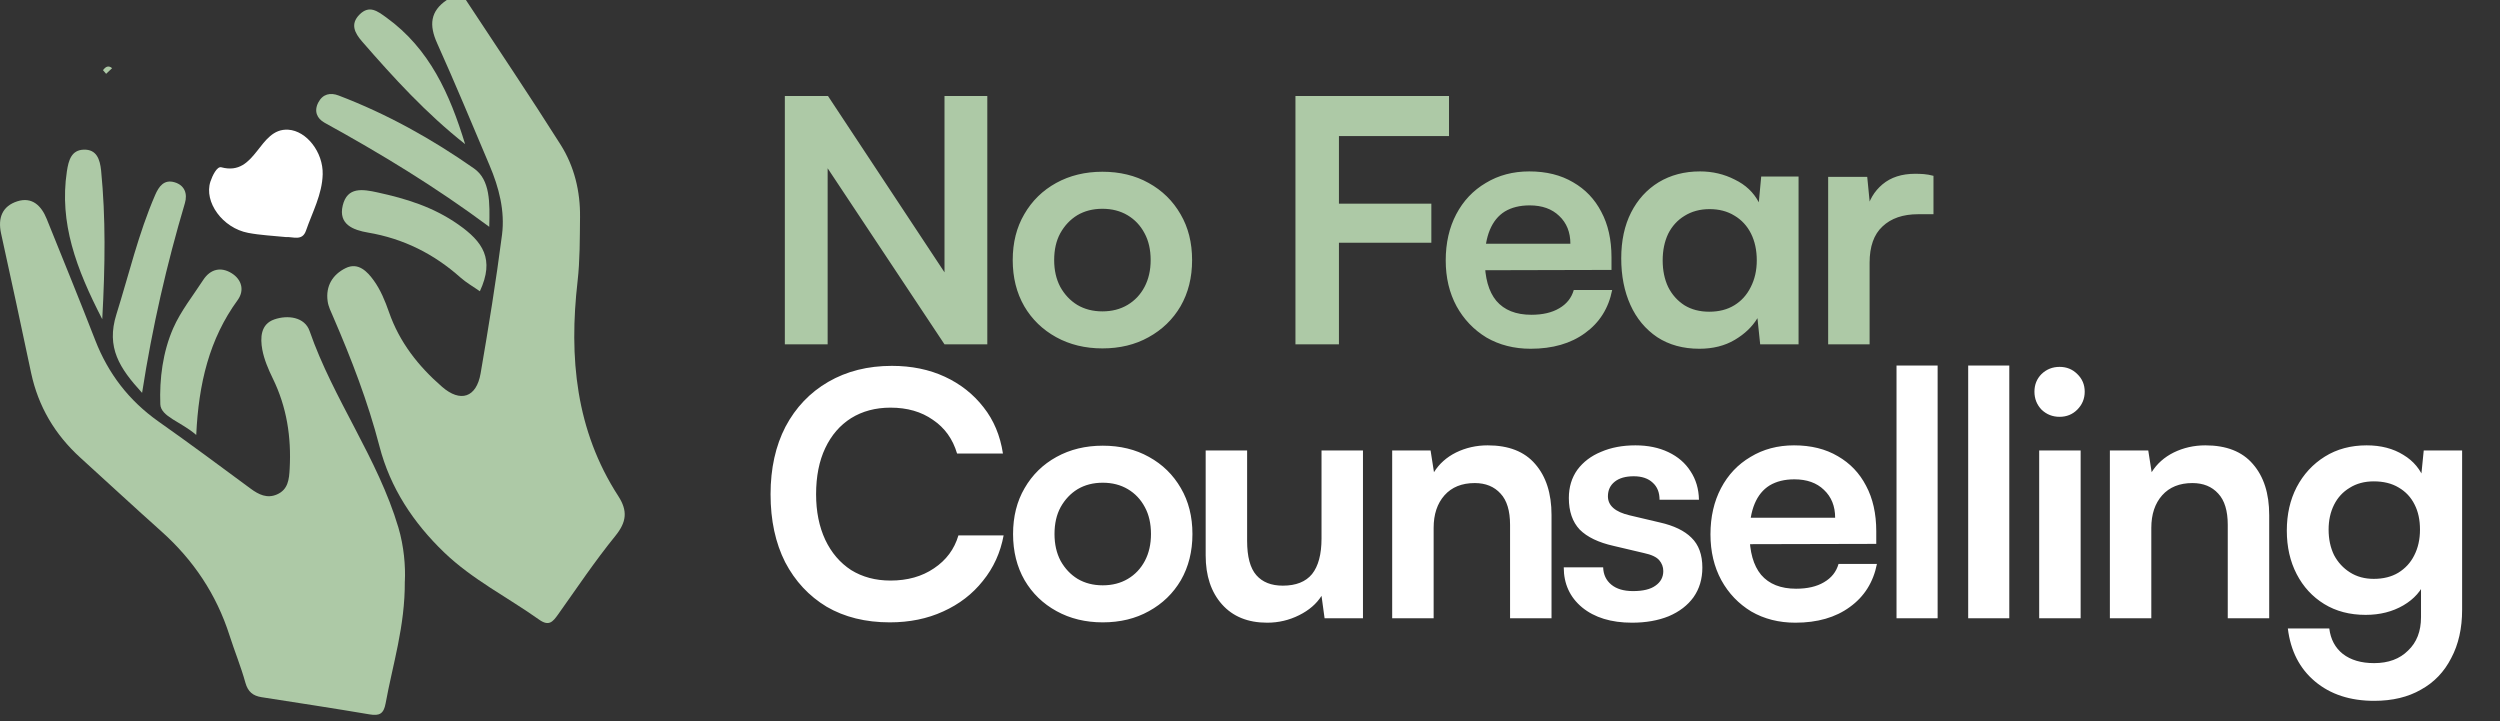 <svg width="156" height="45" viewBox="0 0 156 45" fill="none" xmlns="http://www.w3.org/2000/svg">
<rect x="0" y="0" width="156" height="45" fill="#333333" stroke="none"/>
<path d="M51.645 21.486H48.974V5.99H51.666L59.721 18.179H58.937V5.99H61.608V21.486H58.937L50.86 9.318H51.645V21.486ZM63.194 16.229C63.194 15.14 63.434 14.187 63.915 13.367C64.395 12.533 65.059 11.883 65.907 11.416C66.755 10.95 67.716 10.717 68.79 10.717C69.879 10.717 70.84 10.95 71.673 11.416C72.521 11.883 73.186 12.533 73.666 13.367C74.147 14.187 74.387 15.14 74.387 16.229C74.387 17.317 74.147 18.278 73.666 19.112C73.186 19.931 72.521 20.574 71.673 21.041C70.84 21.507 69.879 21.74 68.79 21.74C67.716 21.74 66.755 21.507 65.907 21.041C65.059 20.574 64.395 19.931 63.915 19.112C63.434 18.278 63.194 17.317 63.194 16.229ZM65.78 16.229C65.78 16.865 65.907 17.423 66.162 17.903C66.43 18.384 66.784 18.758 67.222 19.027C67.674 19.295 68.197 19.43 68.79 19.43C69.384 19.43 69.907 19.295 70.359 19.027C70.811 18.758 71.165 18.384 71.419 17.903C71.673 17.423 71.801 16.865 71.801 16.229C71.801 15.579 71.673 15.02 71.419 14.554C71.165 14.073 70.811 13.699 70.359 13.43C69.907 13.162 69.384 13.028 68.79 13.028C68.197 13.028 67.674 13.162 67.222 13.43C66.784 13.699 66.43 14.073 66.162 14.554C65.907 15.02 65.78 15.579 65.78 16.229ZM83.55 5.99V21.486H80.836V5.99H83.55ZM90.418 8.491H81.048V5.99H90.418V8.491ZM89.316 15.148H81.006V12.71H89.316V15.148ZM95.512 21.762C94.481 21.762 93.562 21.528 92.756 21.062C91.965 20.581 91.343 19.931 90.891 19.112C90.439 18.278 90.213 17.324 90.213 16.25C90.213 15.162 90.431 14.201 90.87 13.367C91.308 12.533 91.922 11.883 92.714 11.416C93.505 10.936 94.41 10.696 95.427 10.696C96.487 10.696 97.399 10.922 98.162 11.374C98.925 11.812 99.512 12.427 99.921 13.218C100.346 14.01 100.557 14.957 100.557 16.059V16.843L91.569 16.865L91.612 15.211H97.992C97.992 14.49 97.759 13.911 97.293 13.473C96.841 13.035 96.226 12.816 95.449 12.816C94.841 12.816 94.325 12.943 93.901 13.197C93.491 13.452 93.18 13.833 92.968 14.342C92.756 14.851 92.65 15.473 92.65 16.207C92.65 17.338 92.891 18.193 93.371 18.773C93.866 19.352 94.594 19.642 95.555 19.642C96.261 19.642 96.841 19.507 97.293 19.239C97.759 18.97 98.063 18.589 98.204 18.094H100.6C100.374 19.239 99.808 20.136 98.904 20.786C98.014 21.436 96.883 21.762 95.512 21.762ZM109.899 11.014H112.23V21.486H109.835L109.665 19.854C109.34 20.391 108.867 20.843 108.245 21.21C107.623 21.578 106.888 21.762 106.04 21.762C105.023 21.762 104.147 21.521 103.412 21.041C102.677 20.546 102.119 19.875 101.737 19.027C101.355 18.179 101.165 17.211 101.165 16.123C101.165 15.02 101.37 14.066 101.779 13.261C102.189 12.455 102.762 11.826 103.497 11.374C104.246 10.922 105.108 10.696 106.083 10.696C106.86 10.696 107.581 10.865 108.245 11.204C108.923 11.53 109.425 12.003 109.75 12.625L109.899 11.014ZM109.623 16.25C109.623 15.614 109.503 15.056 109.263 14.575C109.022 14.095 108.676 13.72 108.224 13.452C107.786 13.183 107.27 13.049 106.676 13.049C106.083 13.049 105.56 13.19 105.108 13.473C104.67 13.741 104.33 14.116 104.09 14.596C103.864 15.077 103.751 15.628 103.751 16.25C103.751 16.872 103.864 17.423 104.09 17.903C104.33 18.384 104.67 18.765 105.108 19.048C105.546 19.317 106.062 19.451 106.655 19.451C107.263 19.451 107.786 19.317 108.224 19.048C108.662 18.78 109.001 18.405 109.241 17.925C109.496 17.43 109.623 16.872 109.623 16.25ZM120.649 10.971V13.367H119.695C118.748 13.367 118.006 13.621 117.469 14.13C116.932 14.625 116.663 15.381 116.663 16.398V21.486H114.077V11.035H116.515L116.727 13.197H116.473C116.614 12.505 116.946 11.939 117.469 11.501C117.992 11.063 118.67 10.844 119.504 10.844C119.688 10.844 119.872 10.851 120.055 10.865C120.239 10.88 120.437 10.915 120.649 10.971Z" fill="#ADC9A6"/>
<path d="M55.524 38.835C54.012 38.835 52.697 38.51 51.581 37.86C50.479 37.195 49.617 36.27 48.995 35.083C48.387 33.881 48.083 32.468 48.083 30.843C48.083 29.232 48.394 27.825 49.016 26.624C49.652 25.423 50.542 24.49 51.687 23.826C52.832 23.162 54.153 22.83 55.651 22.83C56.881 22.83 57.983 23.056 58.958 23.508C59.933 23.96 60.739 24.596 61.375 25.416C62.011 26.221 62.413 27.182 62.583 28.299H59.721C59.453 27.394 58.951 26.695 58.216 26.2C57.495 25.691 56.612 25.437 55.566 25.437C54.633 25.437 53.814 25.656 53.107 26.094C52.415 26.532 51.878 27.154 51.496 27.96C51.114 28.765 50.924 29.726 50.924 30.843C50.924 31.917 51.114 32.864 51.496 33.683C51.878 34.489 52.415 35.118 53.107 35.57C53.814 36.008 54.633 36.227 55.566 36.227C56.626 36.227 57.531 35.973 58.28 35.464C59.043 34.955 59.552 34.27 59.806 33.408H62.626C62.428 34.482 61.997 35.429 61.332 36.248C60.682 37.068 59.855 37.704 58.852 38.156C57.863 38.609 56.753 38.835 55.524 38.835ZM63.215 33.323C63.215 32.235 63.455 31.281 63.935 30.461C64.416 29.627 65.08 28.977 65.928 28.511C66.776 28.044 67.737 27.811 68.811 27.811C69.899 27.811 70.86 28.044 71.694 28.511C72.542 28.977 73.206 29.627 73.687 30.461C74.167 31.281 74.408 32.235 74.408 33.323C74.408 34.411 74.167 35.372 73.687 36.206C73.206 37.026 72.542 37.669 71.694 38.135C70.86 38.602 69.899 38.835 68.811 38.835C67.737 38.835 66.776 38.602 65.928 38.135C65.08 37.669 64.416 37.026 63.935 36.206C63.455 35.372 63.215 34.411 63.215 33.323ZM65.801 33.323C65.801 33.959 65.928 34.517 66.182 34.998C66.451 35.478 66.804 35.853 67.242 36.121C67.695 36.39 68.218 36.524 68.811 36.524C69.405 36.524 69.928 36.39 70.38 36.121C70.832 35.853 71.185 35.478 71.44 34.998C71.694 34.517 71.821 33.959 71.821 33.323C71.821 32.673 71.694 32.115 71.44 31.648C71.185 31.168 70.832 30.793 70.38 30.525C69.928 30.256 69.405 30.122 68.811 30.122C68.218 30.122 67.695 30.256 67.242 30.525C66.804 30.793 66.451 31.168 66.182 31.648C65.928 32.115 65.801 32.673 65.801 33.323ZM82.463 28.108H85.049V38.58H82.654L82.463 37.181C82.152 37.676 81.686 38.079 81.064 38.389C80.442 38.7 79.778 38.856 79.071 38.856C77.87 38.856 76.93 38.474 76.251 37.711C75.573 36.948 75.234 35.931 75.234 34.658V28.108H77.82V33.747C77.82 34.736 78.011 35.45 78.393 35.888C78.774 36.326 79.325 36.545 80.046 36.545C80.866 36.545 81.474 36.305 81.869 35.825C82.265 35.33 82.463 34.588 82.463 33.599V28.108ZM89.459 38.58H86.872V28.108H89.268L89.48 29.465C89.805 28.942 90.264 28.532 90.858 28.235C91.465 27.939 92.123 27.79 92.829 27.79C94.144 27.79 95.133 28.179 95.797 28.956C96.475 29.733 96.815 30.793 96.815 32.136V38.58H94.228V32.751C94.228 31.874 94.031 31.224 93.635 30.8C93.239 30.362 92.702 30.143 92.024 30.143C91.218 30.143 90.589 30.398 90.137 30.906C89.685 31.415 89.459 32.093 89.459 32.941V38.58ZM97.578 35.401H100.037C100.051 35.853 100.221 36.213 100.546 36.482C100.871 36.75 101.323 36.884 101.902 36.884C102.524 36.884 102.991 36.771 103.302 36.545C103.627 36.319 103.789 36.015 103.789 35.634C103.789 35.379 103.704 35.153 103.535 34.955C103.365 34.758 103.047 34.609 102.581 34.51L100.694 34.065C99.747 33.853 99.041 33.514 98.574 33.047C98.122 32.567 97.896 31.91 97.896 31.076C97.896 30.398 98.073 29.811 98.426 29.316C98.793 28.822 99.288 28.447 99.91 28.193C100.532 27.924 101.245 27.79 102.051 27.79C102.828 27.79 103.514 27.931 104.107 28.214C104.701 28.497 105.16 28.892 105.485 29.401C105.824 29.91 106.001 30.504 106.015 31.182H103.556C103.556 30.73 103.415 30.376 103.132 30.122C102.849 29.854 102.454 29.719 101.945 29.719C101.436 29.719 101.04 29.832 100.758 30.058C100.475 30.285 100.334 30.588 100.334 30.97C100.334 31.549 100.786 31.945 101.69 32.157L103.577 32.602C104.453 32.8 105.111 33.118 105.549 33.556C106.001 33.994 106.227 34.616 106.227 35.422C106.227 36.128 106.043 36.743 105.676 37.266C105.308 37.775 104.793 38.17 104.128 38.453C103.464 38.722 102.701 38.856 101.839 38.856C100.539 38.856 99.5 38.538 98.723 37.902C97.96 37.266 97.578 36.432 97.578 35.401ZM112.033 38.856C111.002 38.856 110.083 38.623 109.277 38.156C108.486 37.676 107.864 37.026 107.412 36.206C106.96 35.372 106.733 34.418 106.733 33.344C106.733 32.256 106.953 31.295 107.391 30.461C107.829 29.627 108.444 28.977 109.235 28.511C110.026 28.03 110.931 27.79 111.948 27.79C113.008 27.79 113.92 28.016 114.683 28.468C115.446 28.907 116.033 29.521 116.443 30.313C116.867 31.104 117.079 32.051 117.079 33.153V33.938L108.09 33.959L108.133 32.306H114.513C114.513 31.585 114.28 31.005 113.814 30.567C113.362 30.129 112.747 29.91 111.97 29.91C111.362 29.91 110.846 30.037 110.422 30.292C110.012 30.546 109.701 30.927 109.489 31.436C109.277 31.945 109.171 32.567 109.171 33.302C109.171 34.432 109.412 35.287 109.892 35.867C110.387 36.446 111.115 36.736 112.076 36.736C112.782 36.736 113.362 36.602 113.814 36.333C114.28 36.065 114.584 35.683 114.725 35.188H117.121C116.895 36.333 116.329 37.231 115.425 37.881C114.535 38.531 113.404 38.856 112.033 38.856ZM120.908 38.58H118.343V22.808H120.908V38.58ZM125.38 38.58H122.815V22.808H125.38V38.58ZM127.245 38.58V28.108H129.832V38.58H127.245ZM128.517 26.009C128.079 26.009 127.705 25.861 127.394 25.564C127.097 25.253 126.949 24.879 126.949 24.441C126.949 24.003 127.097 23.635 127.394 23.338C127.705 23.042 128.079 22.893 128.517 22.893C128.955 22.893 129.323 23.042 129.62 23.338C129.931 23.635 130.086 24.003 130.086 24.441C130.086 24.879 129.931 25.253 129.62 25.564C129.323 25.861 128.955 26.009 128.517 26.009ZM134.242 38.58H131.656V28.108H134.051L134.263 29.465C134.588 28.942 135.047 28.532 135.641 28.235C136.249 27.939 136.906 27.79 137.613 27.79C138.927 27.79 139.916 28.179 140.58 28.956C141.259 29.733 141.598 30.793 141.598 32.136V38.58H139.012V32.751C139.012 31.874 138.814 31.224 138.418 30.8C138.022 30.362 137.485 30.143 136.807 30.143C136.001 30.143 135.373 30.398 134.92 30.906C134.468 31.415 134.242 32.093 134.242 32.941V38.58ZM142.697 33.111C142.697 32.093 142.902 31.189 143.312 30.398C143.736 29.592 144.323 28.956 145.072 28.49C145.821 28.023 146.69 27.79 147.679 27.79C148.57 27.79 149.333 27.988 149.969 28.384C150.605 28.765 151.05 29.302 151.304 29.995L151.029 30.228L151.241 28.108H153.636V38.05C153.636 39.209 153.41 40.213 152.958 41.061C152.52 41.923 151.891 42.58 151.071 43.032C150.265 43.498 149.29 43.732 148.146 43.732C146.648 43.732 145.418 43.329 144.457 42.523C143.496 41.718 142.931 40.615 142.761 39.216H145.347C145.432 39.895 145.715 40.425 146.195 40.806C146.69 41.188 147.34 41.379 148.146 41.379C149.036 41.379 149.743 41.117 150.265 40.594C150.802 40.085 151.071 39.393 151.071 38.517V35.909L151.368 36.185C151.113 36.849 150.647 37.379 149.969 37.775C149.29 38.17 148.506 38.368 147.616 38.368C146.626 38.368 145.764 38.142 145.029 37.69C144.294 37.238 143.722 36.616 143.312 35.825C142.902 35.033 142.697 34.129 142.697 33.111ZM145.305 33.047C145.305 33.641 145.418 34.171 145.644 34.637C145.884 35.09 146.216 35.45 146.64 35.718C147.064 35.987 147.559 36.121 148.124 36.121C148.718 36.121 149.227 35.994 149.651 35.74C150.089 35.471 150.421 35.111 150.647 34.658C150.887 34.192 151.007 33.655 151.007 33.047C151.007 32.44 150.894 31.917 150.668 31.479C150.442 31.026 150.11 30.673 149.672 30.419C149.248 30.164 148.732 30.037 148.124 30.037C147.545 30.037 147.043 30.172 146.619 30.44C146.195 30.694 145.87 31.048 145.644 31.5C145.418 31.952 145.305 32.468 145.305 33.047Z" fill="white"/>
<g clip-path="url(#clip0_262_292)">
<path d="M29.073 -7.96667e-05C31.049 3.005 33.062 5.989 34.982 9.029C35.838 10.384 36.215 11.942 36.194 13.556C36.179 14.89 36.191 16.233 36.04 17.556C35.499 22.297 35.918 26.844 38.584 30.96C39.178 31.879 39.101 32.574 38.397 33.442C37.121 35.014 35.989 36.702 34.815 38.355C34.494 38.803 34.251 39.098 33.644 38.667C31.674 37.267 29.489 36.173 27.724 34.479C25.792 32.625 24.35 30.443 23.679 27.851C22.956 25.064 21.928 22.401 20.79 19.77C20.653 19.455 20.49 19.131 20.445 18.798C20.311 17.85 20.757 17.128 21.569 16.73C22.356 16.343 22.924 16.953 23.313 17.488C23.741 18.073 24.032 18.784 24.273 19.476C24.927 21.357 26.107 22.852 27.584 24.136C28.731 25.135 29.73 24.811 29.991 23.295C30.485 20.421 30.954 17.541 31.326 14.649C31.516 13.16 31.136 11.701 30.547 10.316C29.468 7.769 28.41 5.213 27.275 2.693C26.776 1.581 26.832 0.704 27.884 -0.003C28.28 -0.003 28.678 -0.003 29.073 -0.003V-7.96667e-05Z" fill="#ADC9A6"/>
<path d="M25.26 36.277C25.278 39.092 24.502 41.464 24.062 43.892C23.943 44.54 23.682 44.682 23.064 44.578C20.823 44.198 18.573 43.856 16.326 43.505C15.788 43.422 15.47 43.17 15.312 42.599C15.036 41.6 14.638 40.637 14.323 39.651C13.505 37.089 12.07 34.946 10.069 33.157C8.372 31.641 6.702 30.092 5.017 28.562C3.43 27.12 2.39 25.37 1.941 23.268C1.326 20.368 0.71 17.467 0.068 14.572C-0.149 13.588 0.152 12.857 1.085 12.56C2.006 12.269 2.583 12.839 2.913 13.657C3.929 16.177 4.958 18.691 5.941 21.224C6.753 23.316 8.046 24.998 9.882 26.297C11.823 27.664 13.728 29.079 15.639 30.491C16.145 30.865 16.668 31.121 17.283 30.853C17.981 30.547 18.041 29.914 18.076 29.239C18.183 27.275 17.895 25.399 17.024 23.619C16.745 23.046 16.483 22.439 16.367 21.818C16.234 21.078 16.257 20.228 17.119 19.931C17.966 19.64 19.015 19.782 19.319 20.656C20.799 24.915 23.572 28.585 24.859 32.916C25.212 34.105 25.308 35.347 25.263 36.277H25.26Z" fill="#ADC9A6"/>
<path d="M17.83 14.792C17.045 14.709 16.251 14.679 15.479 14.53C13.886 14.227 12.712 12.599 13.131 11.329C13.256 10.952 13.544 10.367 13.808 10.438C16.014 11.032 16.118 7.98 17.984 8.093C19.134 8.164 20.169 9.502 20.136 10.875C20.103 12.135 19.494 13.235 19.093 14.394C18.861 15.065 18.284 14.762 17.83 14.792Z" fill="white"/>
<path d="M8.869 24.517C7.46 22.98 6.613 21.687 7.264 19.613C8.046 17.125 8.637 14.578 9.68 12.171C9.915 11.627 10.239 11.181 10.893 11.374C11.52 11.558 11.713 12.085 11.538 12.676C10.405 16.495 9.511 20.368 8.866 24.517H8.869Z" fill="#ADC9A6"/>
<path d="M30.529 14.153C27.153 11.642 23.744 9.582 20.255 7.659C19.773 7.395 19.58 6.934 19.863 6.393C20.142 5.858 20.617 5.763 21.129 5.959C24.142 7.106 26.954 8.673 29.578 10.512C30.598 11.226 30.568 12.652 30.529 14.153Z" fill="#ADC9A6"/>
<path d="M12.245 27.141C11.294 26.315 10.034 25.997 10.004 25.23C9.945 23.64 10.155 21.97 10.809 20.478C11.279 19.411 12.034 18.465 12.676 17.476C13.131 16.771 13.802 16.638 14.462 17.054C15.068 17.434 15.279 18.106 14.828 18.727C13.062 21.152 12.393 23.931 12.245 27.144V27.141Z" fill="#ADC9A6"/>
<path d="M29.944 18.174C29.51 17.871 29.088 17.633 28.734 17.318C27.073 15.838 25.171 14.887 22.965 14.513C22.053 14.358 21.099 14.008 21.387 12.819C21.672 11.648 22.618 11.802 23.557 12.007C25.346 12.399 27.016 12.905 28.582 13.998C30.143 15.089 30.874 16.168 29.944 18.174Z" fill="#ADC9A6"/>
<path d="M29.023 8.994C26.585 7.071 24.567 4.856 22.594 2.589C22.13 2.054 21.842 1.501 22.436 0.906C23.046 0.3 23.545 0.687 24.11 1.094C26.811 3.046 28.069 5.873 29.023 8.994Z" fill="#ADC9A6"/>
<path d="M6.381 19.919C4.746 16.748 3.691 13.906 4.173 10.694C4.28 9.989 4.458 9.362 5.231 9.338C6.027 9.315 6.238 9.939 6.31 10.649C6.598 13.585 6.565 16.519 6.381 19.919Z" fill="#ADC9A6"/>
<path d="M6.423 4.378C6.58 4.179 6.753 4.051 6.996 4.253C6.871 4.372 6.747 4.488 6.622 4.607C6.556 4.529 6.488 4.452 6.423 4.375V4.378Z" fill="#ADC9A6"/>
</g>
<defs>
<clipPath id="clip0_262_292">
<rect width="38.982" height="44.608" fill="white"/>
</clipPath>
</defs>
</svg>
